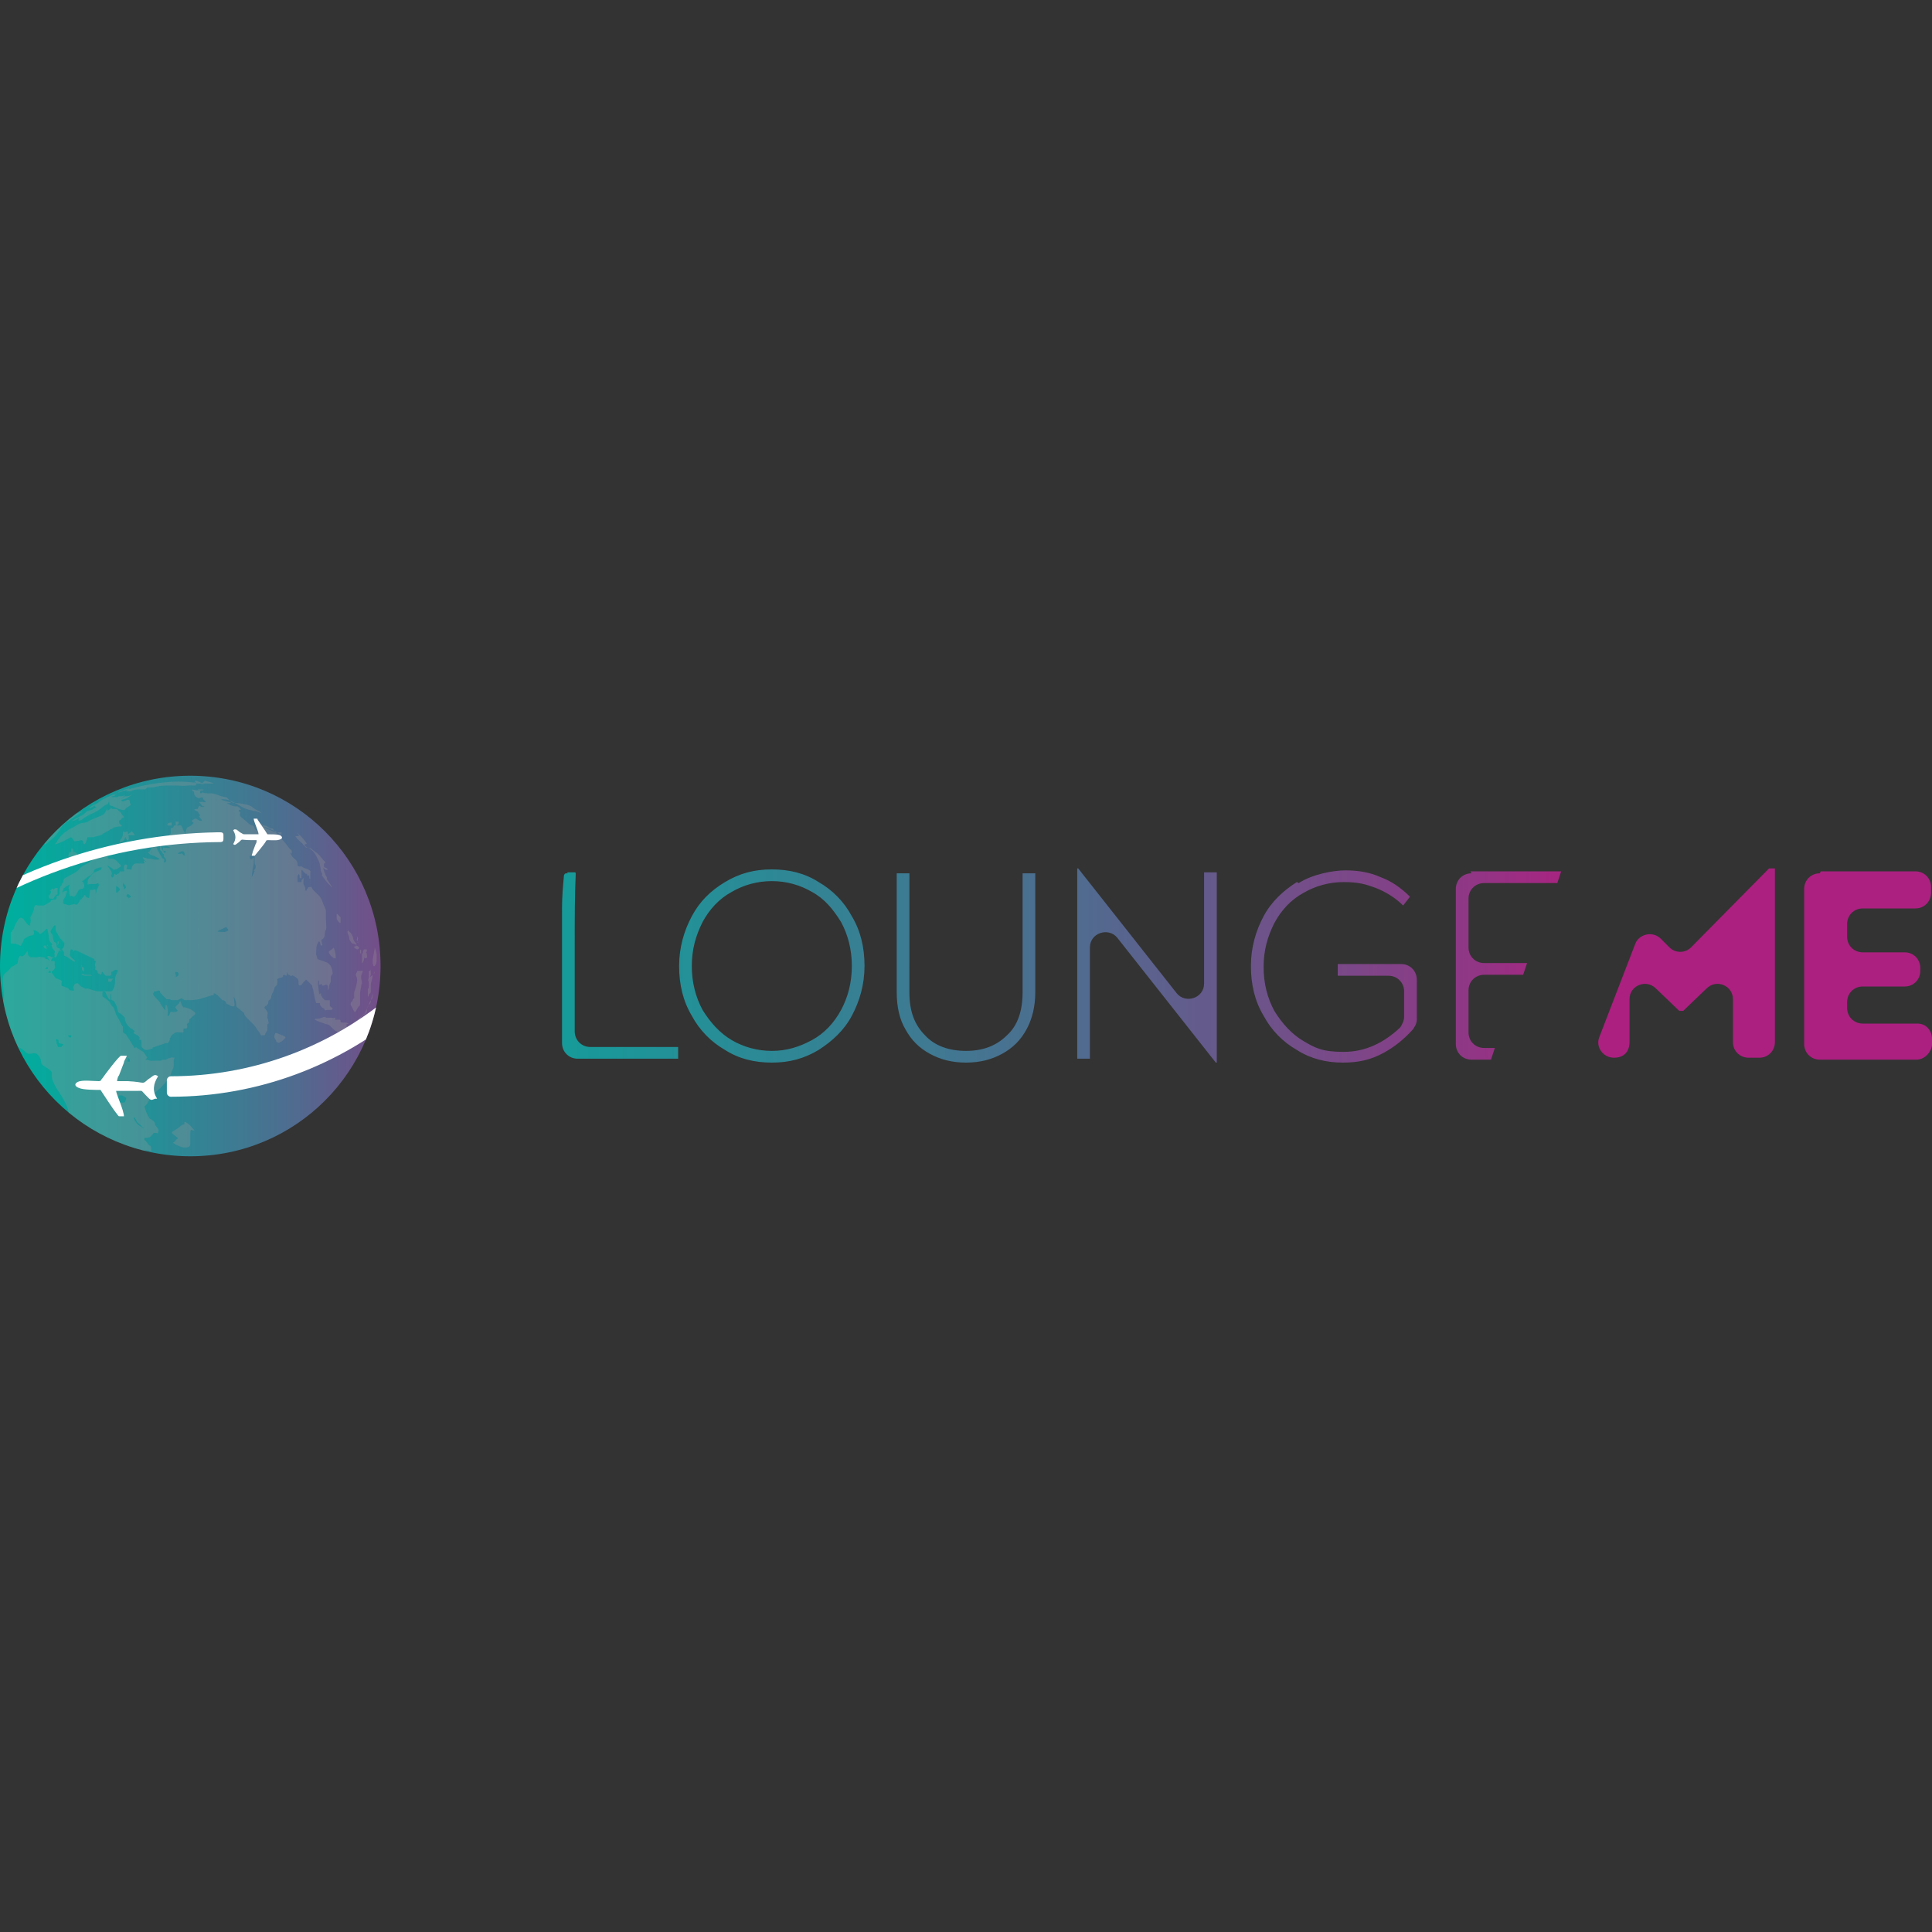 <svg id="Layer_1" xmlns="http://www.w3.org/2000/svg" xmlns:xlink="http://www.w3.org/1999/xlink" version="1.1" viewBox="0 0 198 198"><rect x="0" y="0" width="198" height="198" fill="#333333" stroke="none"/><defs><clipPath id="clippath"><path class="st0" d="M0 99c0 10.8 8.7 19.5 19.5 19.5S39 109.8 39 99s-8.7-19.5-19.5-19.5S0 88.2 0 99"/></clipPath><clipPath id="clippath-1"><path class="st0" d="M0 79.5h39v39H0z"/></clipPath><clipPath id="clippath-2"><path class="st0" d="M19.5 79.5C8.7 79.5 0 88.2 0 99s8.7 19.5 19.5 19.5S39 109.8 39 99s-8.7-19.5-19.5-19.5z"/></clipPath><clipPath id="clippath-3"><path class="st0" d="M58.2 89.5c-.3 0-.3 0-.4.2-.1 1.1-.2 2.2-.2 3.3v13.9c0 .9.7 1.6 1.6 1.6h10.3v-1.2h-9c-.9 0-1.6-.7-1.6-1.6v-9.2c0-2.4 0-4.6.1-6.9 0-.2 0-.2-.2-.2h-.7zm46.6 0v12.2c0 1.9-.5 3.4-1.6 4.4-1.1 1.1-2.5 1.6-4.2 1.6s-3.2-.5-4.2-1.6c-1.1-1.1-1.6-2.5-1.6-4.4V89.5h-1.3v12.2c0 1.5.3 2.8.9 3.8.6 1.1 1.4 1.9 2.5 2.5 1.1.6 2.3.9 3.7.9s2.6-.3 3.7-.9c1.1-.6 1.9-1.4 2.5-2.5.6-1.1.9-2.4.9-3.8V89.5h-1.3zm46 0c-.9 0-1.6.7-1.6 1.6V107c0 .9.7 1.6 1.6 1.6h2l.4-1.2h-1.1c-.9 0-1.6-.7-1.6-1.6v-4.3c0-.9.7-1.6 1.6-1.6h4l.4-1.2h-4.4c-.9 0-1.6-.7-1.6-1.6v-5c0-.9.7-1.6 1.6-1.6h7.5l.4-1.2h-9.3zm35.7 0c-.9 0-1.6.7-1.6 1.6V107c0 .9.7 1.6 1.6 1.6h9.9c.8 0 1.5-.7 1.6-1.5v-.6c0-.9-.6-1.6-1.5-1.6h-5.6c-.9 0-1.6-.7-1.6-1.6v-.6c0-.9.7-1.6 1.6-1.6h4.3c.9 0 1.6-.7 1.6-1.6v-.3c0-.9-.7-1.6-1.6-1.6h-4.3c-.9 0-1.6-.7-1.6-1.6v-1.3c0-.9.7-1.6 1.6-1.6h5.4c.9 0 1.6-.7 1.6-1.6v-.6c0-.9-.7-1.6-1.6-1.6h-9.7zM75 106.6c-1.2-.7-2.2-1.8-3-3.1-.7-1.3-1.1-2.8-1.1-4.5s.4-3.1 1.1-4.5c.7-1.3 1.7-2.4 3-3.1 1.2-.7 2.6-1.1 4.1-1.1s2.9.4 4.1 1.1c1.3.7 2.2 1.8 3 3.1.7 1.3 1.1 2.8 1.1 4.5s-.4 3.2-1.1 4.5c-.7 1.3-1.7 2.4-3 3.1-1.3.7-2.6 1.1-4.1 1.1s-2.9-.4-4.1-1.1m-.7-16.2c-1.5.9-2.6 2-3.4 3.5-.8 1.5-1.3 3.2-1.3 5.1s.4 3.6 1.3 5.1c.8 1.5 2 2.7 3.4 3.5 1.4.9 3 1.3 4.8 1.3s3.3-.4 4.8-1.3c1.4-.9 2.6-2 3.4-3.5.8-1.5 1.3-3.2 1.3-5.1s-.4-3.6-1.3-5.1c-.8-1.5-2-2.7-3.4-3.5-1.4-.9-3-1.3-4.8-1.3s-3.3.4-4.8 1.3m58.6 0c-1.4.9-2.6 2-3.4 3.5-.8 1.5-1.3 3.2-1.3 5.1s.4 3.6 1.3 5.1c.8 1.5 2 2.7 3.4 3.5 1.4.9 3 1.3 4.7 1.3s2.9-.3 4.2-1c1.1-.6 2.1-1.4 3-2.4.2-.3.4-.6.4-1v-4.1c0-.9-.7-1.6-1.6-1.6h-6.5v1.2h5.2c.9 0 1.6.7 1.6 1.6v2.6c0 .4-.2.8-.4 1.1-1.7 1.6-3.6 2.5-5.8 2.5s-2.9-.4-4.1-1.1c-1.2-.7-2.2-1.8-3-3.1-.7-1.3-1.1-2.8-1.1-4.5s.4-3.1 1.1-4.5c.7-1.3 1.7-2.4 3-3.1 1.2-.7 2.6-1.1 4.1-1.1s2.2.2 3.3.6c1 .4 2 1 2.8 1.8l.7-.9c-.9-.9-1.9-1.6-3-2-1.1-.5-2.3-.7-3.6-.7s-3.4.4-4.8 1.3M110.4 89v19.5h1.3V97.1c0-1.5 1.9-2.1 2.8-1l10.1 12.8h.1V89.4h-1.3v11.4c0 1.5-1.9 2.1-2.8 1L110.5 89h-.1zm70.9 0l-8 8.1c-.6.6-1.6.6-2.2 0l-.9-.9c-.8-.8-2.2-.5-2.6.5l-3.7 9.6c-.4 1 .4 2.1 1.5 2.1s1.6-.7 1.6-1.6v-4.4c0-1.4 1.7-2.1 2.7-1.1l2.4 2.3h.4l2.4-2.3c1-1 2.7-.3 2.7 1.1v4.4c0 .9.7 1.6 1.6 1.6h1.1c.9 0 1.6-.7 1.6-1.6v-18h-.4z"/></clipPath><clipPath id="clippath-4"><path class="st0" d="M0 99c0 10.8 8.7 19.5 19.5 19.5S39 109.8 39 99s-8.7-19.5-19.5-19.5S0 88.2 0 99"/></clipPath><linearGradient id="linear-gradient" x1="-321.1" y1="396.4" x2="-320.8" y2="396.4" gradientTransform="translate(52854.3 -65148.5) scale(164.6)" gradientUnits="userSpaceOnUse"><stop offset="0" stop-color="#00ae9e"/><stop offset=".1" stop-color="#0aa59c"/><stop offset=".3" stop-color="#258f97"/><stop offset=".6" stop-color="#506b8f"/><stop offset=".9" stop-color="#8d3985"/><stop offset="1" stop-color="#ac2080"/></linearGradient><linearGradient id="linear-gradient1" x1="-320.6" y1="395.9" x2="-320.4" y2="395.9" gradientTransform="translate(217332.1 -268206.4) scale(677.8)" xlink:href="#linear-gradient"/><style>.st0{fill:none}.st1{fill:#999896}</style></defs><g clip-path="url(#clippath)"><path fill="url(#linear-gradient)" d="M0 79.5h39v39H0z"/></g><g clip-path="url(#clippath-1)"><g clip-path="url(#clippath-2)" opacity=".3"><path class="st1" d="M18.9 114.9c0 .5 0 .2-.4.5-.3.3-.6.4-.7.5 0 0-.3.1-.1.3.2.2.6.4.5.5 0 0-.2.1-.3.3-.2.2-.3 0 .1.3.5.2.6.3.9.3.3 0 .6 0 .6-.4v-1.1s0-.3.1-.3.5.2.2-.1c-.3-.4-.8-.8-.9-.7M8.4 98.9c-.1.2-.1 0 0 .3v.2s-.1-.1 0 0l.2.2v-.4l-.3-.2m.4.9H9c.3 0 .4 0 .4.1 0 0 .2 0 0 0h-.7c-.1 0-.6-.2-.2-.2m-3.8-2.9c-.2 0-.3 0-.2.2.1.1.3.2.3.1l-.1-.3m.2-.1v.2H5l-.2-.1m1.3-.5c-.2.2-.2 0-.2.2v.3c.2-.3.1-.5.1-.5m-.3.7v.3c-.1.3-.2.3-.1.4v.2s0 .3.2 0c.1-.3.2-.4.2-.5 0 0 .3-.4 0-.3h-.3m1.2-6.9c-.4 0-.3 0-.5.2-.2.3 0 .2-.2.3 0 .1-.1.3-.1.3v.5l-.1.2h-.2v.2c0 .1-.1.2-.1.2s-.2 0-.3.1l-.1.1s-.1.1 0 .2h.8s-.2.4 0 0l.4-.4-.2-.2.1-.2v-.5s-.2.1 0 0c.2-.2 0-.2.2-.3.1-.1.3-.2.3-.3 0-.1-.1-.2-.1-.2v-.2l.1-.2"/><path class="st1" d="M5.8 91c-.2 0-.3.1-.3.2 0 0 0 .2 0 0-.1 0 0-.2-.2-.1 0 .1-.2.2-.2.2s-.1 0 0 0c0 0 .2 0 .1.2 0 .1-.2.3-.2.3 0 .1 0 .3.2.3h.3c0-.1.1-.2.2-.3v-.1c.1 0 .2 0 .2-.1V91zm2.5 1.2h-.1v.2h-.1v.1h.2V92m.2.3v.2h.1l-.2-.2m-.9-5.2c-.2-.4-.2 0-.2 0v.2s-.2 0-.2.1l-.1.3s0 .2.3.2h.4s.2-.1.2-.2v-.2s-.2-.2-.3-.2h-.2.1zm7.4 1.1c-.2 0-.2 0-.1.2 0 .1 0 .2.1.1.1 0 .2-.2.2-.2h-.2"/><path class="st1" d="M13 95.9c-.3.3-.4.5-.4.7 0 .2-.1.2.2.3.3.1.4.2.4.3m-3.5 1.1c-.2.2.2.1.1.3-.1.2-.1.4 0 .5 0 0-.1.2 0 .3.1 0 .1 0 .2.2 0 .2.2.2.2.2s.1.2.2 0c0-.2.1-.2.1-.2s-.3-.5 0 0c.3.4.3.4.4.4h.3s.2 0 .2-.1v-.3c.2 0 .3-.2.4-.2s.4-.1.2.3-.2.5-.2.6c0 .1 0 .6-.1.9-.2.3-.1.3-.3.4H10s-.1 0-.4-.1c-.6-.2-.6-.2-.7-.2s0 .1-.2 0c-.3-.2 0 0-.4-.2-.3-.3-.3-.4-.5-.3-.2 0-.2.2-.3.4 0 .2.3.4-.2.3-.4 0 0-.1-.5-.3-.5-.2-.5-.1-.5-.4 0-.2.2-.2-.2-.4s-.3 0-.5-.3c-.3-.4-.4-.5-.2-.6.2-.2.3-.3.2-.6 0-.3.1-.5-.3-.4-.5 0-.2-.2-.5-.2s0-.2-.4-.2-.2-.1-.6 0h-.6s-.2 0-.3-.2c-.1-.2 0-.6-.2-.3s-.2.3-.4.4c-.2.1-.2-.3-.4.2-.1.5-.1.4-.1.5 0 .1-.2.1-.4.3-.2.1-.1-.1-.4.3-.3.4-.8.4-.7 1.3 0 .9.2 1.4 0 2.1-.2.7 0 2 .6 2.9.6.9.2 1.6.9 1.7.7.2.8.7 1.2.7s.7-.3 1.1.4c.3.7-.2.5.8 1.1 1 .7-.3.3 1.2 2.5 1.4 2.2.5 1.7 1.4 2.7.9.9 1.9 2 3.1 2.6 1.2.6 3.1 1.1 3.1 1.1l.7-.3.5-.2h-.1.4s.3.2.3 0c0-.5-.1-.5-.2-.5l-.3-.4-.2-.2v-.2h.2c.1 0 .3 0 .4-.1l.2-.2c.2-.2 0-.2.3-.2.2 0 .3.1.3 0s.1-.3 0-.4c0 0-.2-.3-.3-.4 0-.1 0-.3-.3-.5-.2-.2-.2 0-.4-.4l-.2-.4-.2-.6.3-.3s.2-.4.3-.5c0-.1.2-.4.3-.5.1 0 .5-.4.5-.4s.4-.3.5-.5l.2-.2s.4-.5.6-.9c.1-.4.3-.6.3-.9v-.6l.1-.2s.4 0 0 0-.1-.1-.4 0c-.3.1-.2 0-.3.1-.1 0 0 0-.2.1-.3 0-.4 0-.5.1h-1.1c-.1 0-.3-.1-.3-.1h-.2l.2-.2-.2-.3c-.1-.2-.2-.2-.2-.3l-.2-.1-.6-.4s0 .4-.3-.2c-.3-.5-.7-1.1-.7-1.1l-.3-.2v-.6c-.1 0-.4-.7-.4-.7l-.3-.5s-.2-.7-.3-.8c0 0-.2-.1-.3-.4-.1-.2-.3-.3-.4-.4-.1-.1-.4-.3-.4-.3v-.4l.2-.2.4.8.2.2v-.4l.1-.3v.6c0 .1.3.2.3.2l.3.6v.1c0 .1.1.3.1.4l.1.1.2.1.4.4v.2l.1.3s.1.2.2.3l.3.3s.2 0 .2.1.1 0 .2.2c0 .1-.3.1.1.3.4.2.4.3.4.3v.3c.1 0 .2-.2.2.2v.4c0 .2.4.4.4.4h.2s.5-.1.6-.2c0 0-.5.1.4-.2l.9-.3h.2l.2-.3v-.2c.1 0 .1-.2.1-.2l.2-.2c.2-.1.2-.2.4-.2h.7v-.2c0-.2 0-.2.2-.2.1 0 .2 0 .2-.2s-.1-.2 0-.3c.1-.1.2 0 .2-.3s0 0 .2-.3.7-.3.2-.7c-.5-.3-.1-.1-.6-.3-.5-.2-.3.1-.5-.2-.2-.3-.2-.7-.3-.4-.1.3-.5.4-.4.6.1.2.4.3 0 .4-.5.1-.5-.2-.6.2-.1.4-.3.2-.2 0v-.3c0-.3-.1-.7-.2-.6-.1.2 0 .6-.1.5-.2-.2-.4-.6-.5-.7 0 0 .2.1-.3-.4q-.5-.5-.4-.6c.1-.1 0-.2.2-.2h.1s.3-.2.4 0c0 .2.1.2.2.3.1.2.3.3.4.4.1.1-.1.1.1.1h.3l.2.1h.6l.4-.2s-.1-.1 0 0c.2.1.3.2.3.2h.8s.9-.1 1-.2c.1 0 1-.3 1-.3h.2c0-.1-.1-.4.4 0l.5.5c.2 0 .3.1.4.3.1.1-.2 0 .1.1.3.1.3.2.4.2s.2.1.3 0c.1 0 0-.4 0-.5 0-.2-.1-.5 0-.4.1.2.2.5.2.7s0 .3.2.4c.1.1.6.5.6.5s0 .3.5.7l.5.5c.3.4.2.2.3.4.1.2.2.3.3.4 0 0 .1.3.2.3h.3c.1-.2 0 .2.1-.2l.2-.3v-.6c.1-.1.2-.1.1-.3 0-.2-.1-.4-.1-.4v-.1c0-.4.1-.3 0-.5s-.3-.4-.3-.4 0-.1.1-.2h.1c0-.1.2-.1.2-.4 0-.3.2-.1.3-.5 0-.3.2-.5.3-.8 0-.3.2-.3.3-.5 0-.2.1-.3 0-.5 0-.1.3-.2.3-.2s.2 0 .3-.1c0-.1 0-.2.1-.2s.3.2.3 0v-.3s.1.3.2.3.2.2.3.1c0 0 0-.1.2 0 0 0 .3.2.4.3.1.2.1.2.1.3v.3s.1.2.3 0c.2-.2.3-.4.4-.4 0 0 0-.2.2 0l.3.3.2.2s-.1-.5 0 .1c.2.6.1.6.2.8 0 .2.2.9.2.9s-.2 0 0 0h.4v.2s.2.3.3.3c.1 0 .2.2.2.2s0 .1.2 0h.5s.1-.1.1-.2l-.2-.1s-.1-.1-.1-.2v-.5h-.5s0 .3 0 0l-.2-.2-.2-.3v-.2s-.2 0-.2.2v-.2c0-.1-.1-.8-.1-.9v-.3s.1-.3.1 0v.3c.1 0 .2 0 .3-.1v-.1.3h.2l.2-.1s.1 0 .2.1v.3s0 .4.1 0c0-.4.2-.6.2-.7v-.4c0-.2.2-.4.2-.4s0-1-.7-1.2c-.7-.3-.8-.2-.9-.4 0-.2-.1-.3-.1-.4s0-.8.1-1c.1-.2.2-.5.3-.2.1.3 0 .3.1.3s.2 0 .1-.2c0-.3-.2-.3.1-.5.3-.2.1-.7.3-.9.1-.2 0-.8 0-1.2v-.7s0-.3-.2-.6c-.1-.2-.2-.7-.5-1l-.4-.4c-.4-.3-.3-.6-.5-.5-.2 0-.2 0-.3.2-.1 0-.1.4-.2.1 0-.3-.1-.4-.2-.6v-.4c0-.1.1-.3 0-.2l-.2.2s-.1-.1 0 0v.2h-.4v-.6s.1-.4.2-.1c0 .3 0 .3.2.3v-.8c.1 0 0-.3.1 0 .2.2.1.2.2.2l.2.2v-.1s.1.1.1.2.1 0 .1 0 .1 0 .1.1v.2l.1.1v-.7s.2-.2-.5-.4c-.7-.3-.3-.3-.5-.2-.2 0-.2 0-.3-.1 0-.2 0-.4-.2-.6-.2-.2-.3-.2-.4-.4-.1-.2-.2-.3-.2-.3s-.2-.2 0 0c.2 0 .2.2.2 0v-.2s0-.1-.2-.2c0 0-.4-.6-1-1.2s-.2-.4-.7-.6c-.5-.2-.7-.3-.7-.3s-.5-.3 0-.1c.5.2.4.2.7.3.3.1.2 0 .4.2.2.1.2.1.3.2h.2s.2 0 0 0c-.2-.2.2-.2-.2-.2s-.5 0-.6-.2c-.1 0 0-.1-.2-.2-.2 0-.2 0-.5-.2-.3-.1.2 0-.3-.1-.5-.2-.7-.4-.5-.2.2.3.5.2.2.3h-.3l.2.4h-.3c-.1 0-.2 0-.3-.2 0-.2-.2-.3-.2-.3l-.3-.1c-.2-.2-.8-.7-.8-.7s-.2-.1-.2-.3c0-.2.1-.2 0-.3-.1 0-.2-.2 0-.2h.1l-.1-.2c-.2-.1-.3-.2-.3-.2s0 .1-.4 0-.8-.4-.6-.3c.3 0 .6 0 .2-.1-.4-.1-1.1-.3-.7-.3.4 0 .8.1 1.3.4.4.2.5.3.9.5s.7.2 1 .3c.3 0 .7.2.7.2s.2 0-.4-.3c-.6-.3-.3-.4-1.3-.6-1-.2-1.1 0-1.5-.4-.4-.4 0-.2-.8-.4-.8-.3-1-.3-1-.3h-.4c-.4 0-.5-.1-.5-.1s-.3.2-.3 0 .3-.2-.2-.2c-.4 0-.7-.2-.6 0 .1.2.2 0 .2.3s.4.5.5.5c.1 0 .4-.2.4 0s.5.4.2.4-.7-.1-.5.1c.2.3.7.4.3.4-.4 0-.4-.2-.5.2 0 .4 0 .4.2.6 0 .2-.2.1 0 .3.2.2.3.4 0 .3-.3 0-.3-.4-.7-.1-.4.3.2.2 0 .4s-.2.2-.4.3c-.2.1-.2 0-.3.3-.1.3 0 .6-.3.1-.2-.5-.2-.6-.5-.5-.3 0-.4-.1-.5.1-.1.3-.3 0-.3.3v.4c-.1.1-.6.6-.3.7.3 0 .6 0 .1.2s-.9.1-.4.3c.5.2.6.3.6.3s.4.1 0 0H17c-.2 0-.3-.1-.3 0 0 .2 0 .3.1.3s.4.1.2.1c-.1 0 0 .3-.2 0-.3-.3-.3-.7-.4-.6v.3c0 .2 0 .1.2.3 0 .2.2.2.2.3v.2c.2.2.2.2.2.3 0 .1.1 0 0 .2-.2.2-.2 0-.2 0s.1-.2 0-.3c-.1 0-.1 0-.2-.1l-.1-.2c-.1-.1-.1-.2-.2-.3 0-.1-.2-.3-.2-.4 0-.1 0-.2-.2-.2s-.2-.1-.3 0v.6c0 .1 0 .1.2.3.2.2.5.2.5.3s0 .1-.2.1-.4 0-.6-.1h-.4s-.7-.3-.4 0c.2.3.4.3.3.4-.2.1 0 0-.3.1h-.4c-.2 0-.5-.1-.7.2-.2.3 0 .5-.3.4-.3 0-.4 0-.3-.2.1-.2 0-.3-.1-.3s-.1 0-.2.2v.3c0 .1.1.2 0 .2h-.4c-.1.1 0 .2-.3.3-.2.2-.2-.2-.3 0 0 .2-.2.5-.3.2-.1-.3.2 0 0-.5-.2-.4-.7-.8-.2-.5.5.3.4.4.6.3.2 0 .3-.1.4-.2 0 0 .4-.1 0-.4-.3-.3-.3-.4-.7-.5h-.4c0-.1-.3-.6-.9-.4-.6.1-.4.3-1.1.8-.8.5-.7.3-1 .7-.4.4-.8.5-1.1.7-.3.2-.5.2-.5.5s.1.5.3.5c.2 0 .4-.3.3 0-.1.4-.1 0 0 .5 0 .4 0 .6.2.5.2 0 .2.3.5-.1.3-.5.2-.5.5-.6.3 0 .4-.2.3-.5 0-.3-.4-.2 0-.4.3-.3.5-.4.7-.5l.3-.3c0-.1 0-.3.3-.4.3-.1.6-.2.5 0 0 .2-.3.2-.7.4-.3.2-.4.4-.5.5 0 0-.3.3-.2.5 0 .2-.2.3.2.2h.6c.1 0 .3-.2.3 0s.3-.2 0 .2c-.2.5-.2.3-.2.5 0 .1-.1.3-.1.3v-.4c-.1-.1-.3 0-.3 0h-.3s.1-.2 0 .3 0 .6-.2.5c-.2 0-.3-.3-.3-.3s-.3.4-.5.6c-.2.3-.2.3-.3.4h-.2c-.1 0 .1-.1-.3 0s-.3.1-.6 0c-.3-.2-.2.2-.3-.2 0-.4 0-.3.2-.6.1-.3.3-.7 0-.6-.2.1-.3.1-.3.2s-.2.1-.2.3c0 .2 0 .4-.1.4h-.5c-.5 0-.4.2-.4.2l-.7.4h-.6c-.1 0-.3-.2-.4.2 0 .4-.4 1-.4 1s.1.4 0 .6c-.1.2.1.4-.2.2-.3-.2-.6-1.1-1-.6-.3.5-.2.3-.4.7-.1.3 0 .2-.2.4-.1.3-.2.1-.2.4v1h.2c.2 0 .3 0 .5.1.2 0 .3.3.4 0 .2-.3.2-.4.2-.4s0-.2.3-.3c.2-.1.2-.2.4-.2s.4-.1.4-.3c0-.2-.3-.4.2-.2s.2.5.6.2c.4-.2.5-.7.6-.2.1.5.1.5.1.7 0 .2.1.4.3.6.2.2-.2 0 .1.5.3.4.4.5.3.7 0 .2-.2.2-.3.2s-.4-.2-.5-.1c-.1 0-.1 0 .1.3s.2.3.3 0c.1-.2.3-.3.5-.4.1-.2.1-.3 0-.4l.1-.2.2.1c.1.1.3.1.1 0-.1-.2-.3-.2-.4-.4 0-.2 0-.3-.1-.4-.2 0-.3-.5-.3-.7 0-.2-.3-.3-.2-.5.1-.2.5-.9.5-.4s0 .4.2.7c.2.4.2.4.3.5.1.1.4.4.4.5s0 .3-.1.4c0 .1-.3.1 0 .4.2.2-.1.4.2.5.3.1.2.1.5.3l.3.2s.5.2 0-.2c-.4-.4-.4-.4-.3-.6 0-.2 0-.4.1-.4s.2 0 .2.2v.1c.1-.2 0-.2.3-.2m4.3-6c-.2.2-.2 0-.2 0v-.6s.2.1.3.2c0 0 .1.1.1.2l-.2.2m.7-.3c-.2.3 0 0-.1 0 0 0 0-.2-.1-.3v-.3s.2.1.3.4c0 .2 0 0-.2.3m.5.8c-.2 0 0 0-.2-.1-.1-.1 0-.2.1-.3 0 0 .3.2.3.3s0 0-.3.2m-8.2 7.2h-.2c-.2 0 0 0 .1-.2h.1v.1m.3.5H5c-.1 0 0-.1 0-.2h.2v.3zm1.1 7.6H6c-.1 0-.1-.2-.2-.4 0-.2 0-.1-.1-.4 0 0 .2 0 .3.1v.2c0 .2.2.1.4.2.2 0 0 .2-.1.2m1-.9s-.2.1-.3-.1v-.1h.3v.2m6.7 8.6c.1.2 0 0 .5.5s0 .1 0 .1-.4-.2-.5-.4c-.1-.2-.2-.2-.3-.5 0-.2.2 0 .3.3m-.2-3.4s0 .2 0 0c0-.1-.4-.4-.4-.4s-.1-.2 0-.4c0 0 .1.2.3.4.2.2.2.4.2.4m-.8-3.1s.2.1.2.2v.2h-.2c-.1 0 0-.2 0-.3m-.9 3.8c0-.1.4 0 .4 0 .3.2.4.2.3.4-.1.2 0 .3-.3.3s-.6 0-.6-.2v-.4m.1 1.1s.3.2.5.4 0 .3 0 .3l-.4-.2c-.3-.1 0 .2 0 .2 0 .1 0 .1-.3 0-.2-.1 0 0 0-.2v-.1s0-.2-.2-.4c-.1-.2-.1 0-.3-.4 0 0 .3 0 .4.2.1 0 .2.3.2.3m-.4-2h.2s0 .2-.2.2-.1-.1 0-.2m-.4.4s0-.1.2-.1l.1.1v.2h-.2c-.2 0-.1 0 0-.2m6.8-11.9c-.2 0 0 0-.1-.2 0-.1-.1-.1 0-.3 0 0 .3 0 .3.2 0 .1 0 .2-.2.3m.8-12.4c-.3-.2-.2-.3-.4-.2h-.3c.1-.1.2-.2.3-.2 0 0 .3-.2.4.1 0 .3.3.4 0 .2m3.7 7.9c-.7 0 0-.2.6-.5l.2.3s-.1.3-.8.2m3.5-6.2l-.3.6-.1.1c-.3.2 0 0 .1-.1 0 0 0-.4.2-1.4.1-1.3-.2 0-.4-.6v-.2h.5v.7c0 .2.1.2.1.4s0 .2-.2.4"/><path class="st1" d="M11.1 100.3h.4s.2 0 0 .1c-.1.1 0 .1-.1.2h-.3v-.2m5.4-14.6c-.2.1.1 0-.2.2-.3.2-.3.1-.4.2 0 0 0-.3-.2.2s-.2.6-.2.6l-.2.3s-.3 0 0 .2.4.2.5.2c0 0 .2 0 0-.2s-.3.2-.2-.4c.1-.5.2-.7.2-.7s.5-.4.6-.4c0 0 .3 0 .3-.2 0-.1-.1-.2-.2-.1M11 82.9c-.4.5-.1.5-.9.8-.8.3-1.3.6-1.3.6s-.6 0-1 .3-.5.2-1 .6c-.5.3-.9.9-1 1.1-.1.2-.5.4.5 0 .9-.4.9-.6 1.1-.4s.1.4.4.3c.3 0 .6-.2.7 0 0 .1.1.6.3.1.2-.4.1-.5.2-.5h.5c.2 0 0 0 .4-.1.5-.1.6-.2.6-.2s-.1 0 .3-.2.4-.2.5-.3c.1 0 .4-.2.4-.2s.4-.1.5-.1h.2s.2 0 0-.2c-.2 0-.2-.3-.2-.4l.2-.1c0-.1.2-.2.2-.2s.2 0 0-.2 0 0-.2-.3c-.2-.2-.3-.2-.3-.3l-.2-.1h-.4c-.1 0 0-.2-.2 0l-.3.2zm1.8 2.4c-.1 0-.1-.2-.2 0 0 .3 0 .4-.2.7-.2.3-.2.5.2.2.3-.3.2-.6.3-.3.1.3.3.3.3 0s-.1-.4-.1-.6c0-.2-.3 0-.3 0"/><path class="st1" d="M13.5 85.2c-.3.3-.7.4-.2.4h.5c0-.1-.2-.3-.2-.3m4-1c-.5 0-.5.2-.4.3h.4v-.3zm.4-.1v.3l.1.1.2-.2v-.2H18zm2.4-1.6c-.1.2-.1.3-.1.3s-.7 0-.2.2c.5.2.3.4.5.2s.2-.1.2-.3-.3-.4-.3-.4m.2-.4c-.2.1-.1.3 0 .3 0 0 0 .2.2.1.1 0 .2-.2.2-.2l-.2-.2m7.3 23.7c0 .1-.2.3 0 .6.2.2 0 .2.2.3.1.1.2.1.5-.1.3-.3.6-.4 0-.6-.5-.2-.6-.3-.7-.2m6.2-1.6c-.4 0 0 .1-.4 0h-.6s0-.2-.4 0-1.3 0-.3.4.9.2 1.2.5l.4.4.4.2h.5c.2 0 .2-.1.3-.4s0-.3 0-.4.5 0 0-.2c-.5 0-.6 0-.6-.1s0-.2-.1-.2h-.5m2.3-4.9c-.3.4 0 .4 0 .8 0 .5-.3 1.3-.3 1.3v.6c-.1 0-.2.3-.2.3s-.3.2-.1.5c.2.3.2.5.3.5 0 0 0 .4.3-.2.3-.5.3-.2.3-.7v-.9s0-.2.1-.6c0-.3.1-.4.1-.5s-.1-.3-.1-.6.4-.7 0-.6h-.4m1.6 2.3c0 .4 0 .5-.2.7 0 .2 0 .3-.2.5l-.4.8s.2-.1-.4.4c-.6.5-.6.5-.8.7-.1.2-.5.5-.5.7 0 .1-.6.6 0 .1.7-.5.5-.4.7-.6.2-.2.5-.6.5-.6s.1-.3.3-.4c.2-.2.4-.3.4-.4 0-.1 0-.5.2-.7 0-.2.2-.5.2-.5l.2-.7s0-.2 0 0"/><path class="st1" d="M37.8 99.5v.6c0 .2-.1.3-.1.4v1.9c0 .1 0 .4 0 0 0-.3 0-.2.1-.4.1-.3.2-.1.2-.5v-.5c0-.1 0-.3.1-.5 0-.2.2-.7 0-.5-.2.2-.3 0-.3.5v.8h-.1v-.7l.3-.7s0-.8-.1-.4m-3.7-2.4c-.3.4-.7.3-.4.7.3.4.7.6.6.2 0-.4-.2-.9-.2-.9m1.5-1.8c-.2.2 0 .5 0 .5s.1.2.1.4.3.5.3.5h.2c0 .1.4.2.2 0s-.3-.4-.3-.5c0-.1 0-.2-.1-.3 0-.2-.4-.5-.4-.5m2.7 1.8c-.1.6-.2 1.1-.2 1.1v.5c.1 0 0 .3.2.2.2-.2.2-.6.2-.6v-.5c0-.3-.2-.8-.2-.8s0-.2 0 0m-.6 1.4v.6-.7zm.6 1c0 .2-.1.2-.1.3l.1-.1v-.1c0-.1 0 0 0 0m-1.2-2.1v.3s-.1-.3-.1 0v.9c0 .1.2-.2.2-.4v-.4s0 .4.1.3c.1 0 .3 0 .2-.3v-.2s-.2 0 0-.2v-.2h-.3zm-.8-.5c-.1 0-.2 0 0 .2l.2.1s.2 0 .2-.2c0-.1-.3-.2-.3-.2"/><path class="st1" d="M36.7 96.5v.5-.2s0-.3-.1-.2m0-.5c0 .2-.1.2 0 .3.1.2 0 0 .1-.2 0-.2-.2-.3-.1-.2m.3 1.2v.5h.1v-.3s0-.2-.1 0m-2.4-3.8v.5c0 .2.2.3.2.4l.2.1V94l-.2-.2s-.3-.3-.3-.2m-3.9-8.3c.1.2.3.3 0 .4-.3 0-.3-.1 0 .3.4.4.5.4.6.6l.3.3s0-.2.4.1c.4.3.5.5.7.9.2.4.2.3.3.8.1.4 0 .5.2.8.1.3-.2 0 .2.5.3.4.2.3.4.5s.7.8.3.2l-.4-.6v-.2c-.1-.1-.2-.4-.2-.4s-.3-.7-.1-.5c.2.2.5.2.3 0-.3-.2-.3 0-.3-.4 0-.3.4 0-.1-.5-.5-.6-.5-.6-.8-.8-.3-.2-.4-.4-.6-.4-.2 0-.7-.3-.4-.4.2 0 .2 0-.2-.5s-.6-.6-.5-.3M21 80c.5.2 1.4.3.5.3H20c0 .1.3.1 0 .2h-.7c-1.1.1-.1 0-1.8 0-1.6 0-1.4.2-2 .2h-1.1c-.1 0-.5 0 0 0h.7l-.2.2h-.7c-.5 0-.8.2-.8.2h-.6.1c.1-.1.3-.2.4-.3.1 0-.3 0-.7.2-.4.1-.4.2-.6.3-.2.1-.3.2-.3.2h.1c0 .1-.6.1-.3.2h1s-.2.1 0 .4c.1.2.7-.4.8 0 0 .4.3.3-.2.6-.4.2-.2.4-.6.3-.4-.1-.6-.2-.6-.2l-.4-.2c-.2 0-.3-.1-.3-.3 0-.1 0-.3-.1 0-.1.2-.1 0-.7.5s-.9.5-1.4.8c-.6.3-.6.5-.9.5-.2 0 .2-.4-.1-.2-.3.2-.7.3-.6.2 0 0 .7-.4.9-.5.2 0 .6-.5.7-.5.2 0 0 0 .4-.1.3-.2.5-.3.5-.3s.4 0 0 0 0-.3-.4 0c-.4.2-.5.1.1-.2.7-.3.4-.3 1-.6s1.2-.6 2.9-1.1c1.8-.5 3.7-.7 4.8-.7s2.4.2 2.4.2m-.4.6c.5 0 .7 0 .5.1h-.4c-.2 0 0-.2 0-.2"/><path class="st1" d="M20.3 80.3c.4 0 .9.2.5 0s-.9-.4-.8-.2c0 .2.4.2.4.2m-8.5 1.6c.2-.3.2-.3.5-.3.2 0 .6-.2.3 0-.2.2-.2.2-.4.3h-.4"/><path class="st1" d="M13 81.6c.3 0 .8-.3.3 0s-.2.2-.6.3c-.4.1-.4.2-.4.1v-.1l.5-.3zm-8.4 5c.8-.7.9-.7 1.2-1.1.3-.4.4-.6.4-.6s.2-.3.3-.4c.1 0 .2-.2.4-.3.2-.1.6-.4.9-.6.3-.2 1-.6.5-.4-.6.2-1.3.5-2.2 1.3-.9.9-1.3 1.4-1.6 1.7-.2.3.1.3.1.3"/></g></g><g clip-path="url(#clippath-3)"><path fill="url(#linear-gradient1)" d="M57.6 89H198v20H57.6z"/></g><g clip-path="url(#clippath-4)"><path d="M52.4 81.3c-.2 0-.4.1-.4.3 0 .5-.2.9-.3 1.4-3.7 15.9-17.8 27.3-34.2 27.3-.2 0-.4.2-.4.4v1.3c0 .2.2.4.4.4 18 0 33.4-13 36.7-30.7 0-.2-.1-.5-.4-.5h-1.4zm-36.3 31.3c-.5-.8-.4-1.5.1-2.3-.4-.3-.5 0-1 .3-.7.6-.2.3-2.1.2H12c0-.2.1-.5.2-.6l.5-1.3c0-.2.2-.4.3-.7h-.6c-.2 0-1.7 2-1.9 2.3-.2.2-.1.3-.4.3-.8 0-1.9-.2-2.3.2-.2.2 0 .4.3.5.4.2 1.7.2 2.2.2.2.3 1.3 2 1.7 2.5.2.2.1.2.3.2h.4c0-.6-.8-2.3-.8-2.6H14c.7 0 .4-.1.9.4.6.6.5.6 1 .4m-43.2 14.7c0 .1 0 .2.2.2h.6c.1 0 .2 0 .2-.2.1-.8.3-1.5.5-2.4l.3-1.2c0-.2.1-.4.2-.6 5.6-21 25-36.7 47.9-36.8.2 0 .3-.1.3-.3v-.4c0-.1 0-.3-.3-.3h-.4c-22.2.4-41.1 15-47.7 35.2l-1.8 6.7v.2zm51.2-42.2c.3.5.3.9 0 1.4.2.2.3 0 .6-.2.4-.4.1-.2 1.2-.2h.6c0 .1 0 .3-.1.4l-.3.8c0 .1-.1.3-.1.4h.3s1-1.2 1.1-1.4c.1-.1 0-.2.3-.2.5 0 1.1.1 1.4-.2 0-.1 0-.2-.2-.3-.2-.1-1-.1-1.3-.1-.1-.2-.8-1.2-1-1.5 0-.1 0-.1-.2-.1H26c0 .3.5 1.3.5 1.6h-1.3c-.4 0-.2 0-.6-.2-.4-.3-.3-.3-.6-.3" fill="#fff"/></g></svg>